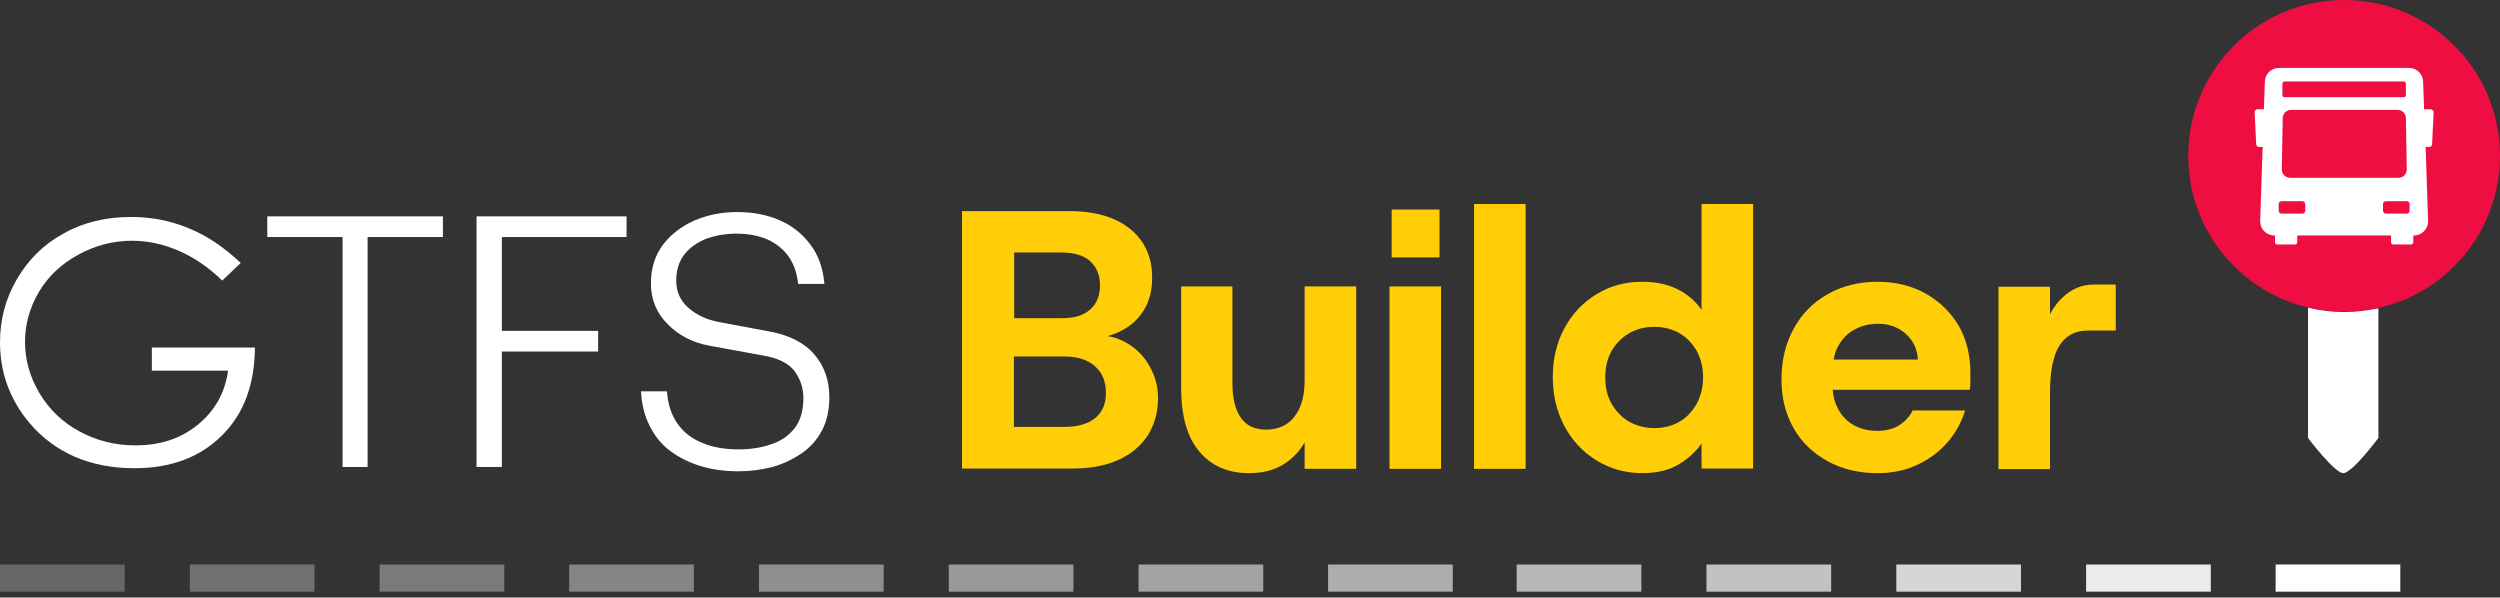 <svg width="410" height="98" viewBox="0 0 410 98" fill="none" xmlns="http://www.w3.org/2000/svg">
<rect x="0" y="0" width="410" height="98" fill="#333333" stroke="none"/>
<path d="M207.177 92.579H186.727V97.033H207.177V92.579Z" fill="white" fill-opacity="0.55"/>
<path d="M238.256 92.579H217.806V97.033H238.256V92.579Z" fill="white" fill-opacity="0.6"/>
<path d="M176.047 92.579H155.598V97.033H176.047V92.579Z" fill="white" fill-opacity="0.5"/>
<path d="M144.917 92.579H124.468V97.033H144.917V92.579Z" fill="white" fill-opacity="0.45"/>
<path d="M113.788 92.579H93.338V97.033H113.788V92.579Z" fill="white" fill-opacity="0.4"/>
<path d="M82.709 92.579H62.259V97.033H82.709V92.579Z" fill="white" fill-opacity="0.35"/>
<path d="M51.579 92.579H31.13V97.033H51.579V92.579Z" fill="white" fill-opacity="0.3"/>
<path d="M20.449 92.579H0V97.033H20.449V92.579Z" fill="white" fill-opacity="0.25"/>
<path d="M362.572 92.579H342.122V97.033H362.572V92.579Z" fill="white" fill-opacity="0.9"/>
<path d="M393.651 92.579H373.201V97.033H393.651V92.579Z" fill="white"/>
<path d="M331.442 92.579H310.993V97.033H331.442V92.579Z" fill="white" fill-opacity="0.8"/>
<path d="M300.312 92.579H279.863V97.033H300.312V92.579Z" fill="white" fill-opacity="0.7"/>
<path d="M269.183 92.579H248.733V97.033H269.183V92.579Z" fill="white" fill-opacity="0.65"/>
<path d="M185.107 56.438C184.044 55.78 182.931 55.325 181.665 55.122C182.475 54.869 183.235 54.616 183.943 54.211C185.462 53.452 186.677 52.338 187.588 50.87C188.499 49.402 188.954 47.631 188.954 45.505C188.954 43.328 188.448 41.456 187.385 39.785C186.322 38.165 184.804 36.9 182.779 35.989C180.754 35.078 178.274 34.622 175.338 34.622H157.774V76.837H175.946C178.932 76.837 181.463 76.331 183.538 75.369C185.614 74.407 187.183 73.041 188.296 71.32C189.359 69.548 189.916 67.574 189.916 65.296C189.916 63.423 189.461 61.753 188.6 60.184C187.79 58.665 186.626 57.4 185.107 56.438ZM166.328 41.405H173.972C176.098 41.405 177.717 41.861 178.78 42.822C179.843 43.784 180.4 45.1 180.4 46.77C180.4 48.491 179.843 49.858 178.78 50.769C177.717 51.731 176.148 52.186 174.073 52.186H166.328V41.405ZM179.641 68.536C178.477 69.498 176.806 70.004 174.68 70.004H166.278V58.463H174.528C176.654 58.463 178.325 58.969 179.54 60.032C180.754 61.095 181.362 62.512 181.362 64.335C181.412 66.157 180.805 67.574 179.641 68.536Z" fill="#FFCE07"/>
<path d="M213.959 62.411C213.959 64.942 213.402 66.916 212.289 68.333C211.175 69.751 209.606 70.459 207.632 70.459C205.759 70.459 204.393 69.801 203.481 68.485C202.57 67.169 202.115 65.296 202.115 62.867V46.973H193.712V63.676C193.712 68.181 194.674 71.623 196.648 74.002C198.622 76.381 201.356 77.596 204.798 77.596C207.025 77.596 208.847 77.141 210.365 76.23C211.884 75.319 213.048 74.104 213.959 72.585V76.888H222.412V46.973H213.959V62.411Z" fill="#FFCE07"/>
<path d="M236.332 46.973H227.879V76.888H236.332V46.973Z" fill="#FFCE07"/>
<path d="M236.079 34.369H228.233V42.215H236.079V34.369Z" fill="#FFCE07"/>
<path d="M250.201 33.458H241.748V76.888H250.201V33.458Z" fill="#FFCE07"/>
<path d="M279.053 50.82C278.041 49.352 276.725 48.238 275.105 47.428C273.485 46.618 271.562 46.214 269.335 46.214C266.551 46.214 264.07 46.872 261.843 48.238C259.616 49.605 257.844 51.427 256.579 53.806C255.314 56.135 254.656 58.817 254.656 61.854C254.656 64.841 255.314 67.523 256.579 69.903C257.844 72.281 259.616 74.154 261.843 75.521C264.07 76.888 266.601 77.596 269.335 77.596C271.764 77.596 273.789 77.09 275.358 76.128C276.927 75.167 278.142 74.053 279.053 72.737V76.837H287.506V33.458H279.053V50.82ZM278.294 66.157C277.585 67.422 276.674 68.435 275.459 69.143C274.244 69.852 272.878 70.206 271.309 70.206C269.79 70.206 268.423 69.852 267.158 69.143C265.943 68.435 264.981 67.422 264.273 66.157C263.564 64.891 263.261 63.474 263.261 61.854C263.261 60.235 263.615 58.817 264.273 57.602C264.981 56.388 265.893 55.426 267.158 54.667C268.373 53.958 269.74 53.604 271.309 53.604C272.878 53.604 274.244 53.958 275.459 54.667C276.674 55.375 277.585 56.388 278.294 57.602C278.952 58.868 279.306 60.285 279.306 61.905C279.306 63.474 278.952 64.891 278.294 66.157Z" fill="#FFCE07"/>
<path d="M315.801 48.137C313.523 46.872 310.891 46.214 307.905 46.214C304.767 46.214 302.033 46.922 299.654 48.289C297.275 49.656 295.453 51.528 294.137 53.958C292.821 56.388 292.163 59.121 292.163 62.209C292.163 65.246 292.821 67.878 294.137 70.206C295.453 72.535 297.326 74.306 299.705 75.622C302.084 76.938 304.817 77.596 307.905 77.596C310.335 77.596 312.511 77.141 314.435 76.23C316.409 75.319 318.028 74.104 319.395 72.535C320.762 70.966 321.673 69.245 322.28 67.321H313.675C313.169 68.333 312.41 69.143 311.448 69.751C310.486 70.358 309.272 70.662 307.905 70.662C306.437 70.662 305.172 70.358 304.058 69.751C302.944 69.143 302.084 68.232 301.477 67.119C300.97 66.207 300.667 65.144 300.565 63.93H323.04C323.141 63.423 323.141 62.917 323.141 62.411C323.141 61.905 323.141 61.449 323.141 61.044C323.141 58.21 322.483 55.628 321.217 53.401C319.901 51.225 318.13 49.453 315.801 48.137ZM300.717 58.919C300.869 58.109 301.122 57.349 301.477 56.742C302.135 55.527 303.046 54.616 304.21 54.009C305.374 53.401 306.589 53.098 307.956 53.098C309.778 53.098 311.296 53.654 312.511 54.717C313.726 55.78 314.435 57.198 314.536 58.969H300.717V58.919Z" fill="#FFCE07"/>
<path d="M343.337 46.669C341.818 46.669 340.452 47.125 339.237 47.985C338.022 48.846 337.01 50.01 336.2 51.528V47.023H327.747V76.938H336.2V64.284C336.2 62.107 336.402 60.285 336.858 58.767C337.263 57.248 337.972 56.135 338.883 55.375C339.794 54.616 341.009 54.211 342.476 54.211H346.981V46.669H343.337Z" fill="#FFCE07"/>
<path d="M384.438 51.123C398.556 51.123 410 39.679 410 25.562C410 11.444 398.556 0 384.438 0C370.321 0 358.876 11.444 358.876 25.562C358.876 39.679 370.321 51.123 384.438 51.123Z" fill="#EF0E41"/>
<path d="M384.438 51.174C382.413 51.174 380.439 50.921 378.516 50.465V71.826C378.516 71.826 382.869 77.596 384.286 77.596C385.754 77.596 390.057 71.826 390.057 71.826V50.567C388.285 50.921 386.362 51.174 384.438 51.174Z" fill="white"/>
<path d="M398.611 17.919H397.548L397.396 13.464C397.396 12.199 396.384 11.136 395.068 11.136H373.758C372.493 11.136 371.43 12.148 371.43 13.464L371.278 17.919H370.215C369.962 17.919 369.759 18.121 369.759 18.374L370.012 23.638C370.012 23.891 370.215 24.094 370.468 24.094H371.075L370.67 36.292C370.67 37.558 371.683 38.621 372.999 38.621H373.1V39.734C373.1 39.937 373.252 40.089 373.454 40.089H376.39C376.593 40.089 376.744 39.937 376.744 39.734V38.621H392.132V39.734C392.132 39.937 392.284 40.089 392.486 40.089H395.422C395.625 40.089 395.777 39.937 395.777 39.734V38.621H395.878C397.143 38.621 398.206 37.609 398.206 36.292L397.801 24.094H398.409C398.662 24.094 398.864 23.891 398.864 23.638L399.117 18.374C399.067 18.121 398.864 17.919 398.611 17.919ZM374.315 13.717C374.315 13.515 374.467 13.363 374.669 13.363H394.207C394.41 13.363 394.562 13.515 394.562 13.717V15.59C394.562 15.793 394.41 15.944 394.207 15.944H374.669C374.467 15.944 374.315 15.793 374.315 15.59V13.717ZM374.365 19.386C374.365 18.627 374.973 18.02 375.732 18.02H393.195C393.954 18.02 394.562 18.627 394.562 19.386L394.714 27.789C394.714 28.548 394.106 29.155 393.347 29.155H375.58C374.821 29.155 374.214 28.548 374.214 27.789L374.365 19.386ZM378.061 34.572C378.061 34.825 377.858 35.027 377.605 35.027H374.163C373.91 35.027 373.707 34.825 373.707 34.572V33.458C373.707 33.205 373.91 33.002 374.163 33.002H377.605C377.858 33.002 378.061 33.205 378.061 33.458V34.572ZM395.169 34.572C395.169 34.825 394.967 35.027 394.714 35.027H391.272C391.019 35.027 390.816 34.825 390.816 34.572V33.458C390.816 33.205 391.019 33.002 391.272 33.002H394.714C394.967 33.002 395.169 33.205 395.169 33.458V34.572Z" fill="white"/>
<path d="M56.185 76.584V38.874H43.835V35.483H72.636V38.874H60.285V76.584H56.185Z" fill="white"/>
<path d="M78.153 76.584V35.483H102.753V38.874H82.304V54.262H98.096V57.653H82.304V76.584H78.153Z" fill="white"/>
<path d="M121.127 77.293C118.951 77.293 116.977 77.04 115.053 76.483C113.18 75.926 111.51 75.116 110.042 74.053C108.574 72.99 107.46 71.623 106.6 69.953C105.739 68.283 105.233 66.41 105.132 64.183H109.384C109.536 66.359 110.143 68.131 111.156 69.548C112.168 70.965 113.585 72.028 115.306 72.686C117.027 73.395 118.951 73.699 121.127 73.699C123 73.699 124.772 73.446 126.391 72.889C128.011 72.383 129.327 71.472 130.289 70.257C131.251 69.042 131.757 67.372 131.757 65.296C131.757 63.626 131.251 62.158 130.289 60.842C129.327 59.577 127.606 58.716 125.177 58.311L116.319 56.691C113.585 56.185 111.307 55.021 109.485 53.148C107.663 51.326 106.752 49.099 106.752 46.467C106.752 43.986 107.41 41.911 108.726 40.139C110.042 38.419 111.814 37.052 113.939 36.141C116.116 35.23 118.394 34.774 120.874 34.774C123.506 34.774 125.835 35.23 127.91 36.141C129.985 37.052 131.656 38.419 132.921 40.139C134.237 41.861 134.996 44.037 135.199 46.568H130.896C130.694 44.746 130.188 43.278 129.327 42.063C128.467 40.848 127.302 39.937 125.885 39.279C124.468 38.672 122.747 38.317 120.823 38.317C118.951 38.317 117.28 38.621 115.762 39.178C114.294 39.785 113.079 40.646 112.218 41.759C111.358 42.873 110.902 44.29 110.902 46.011C110.902 47.833 111.56 49.301 112.877 50.465C114.193 51.63 115.812 52.389 117.786 52.794L126.189 54.363C129.479 54.97 131.959 56.236 133.579 58.159C135.199 60.083 136.009 62.361 136.009 65.144C136.009 67.27 135.604 69.093 134.794 70.611C133.984 72.13 132.87 73.395 131.453 74.357C130.036 75.319 128.467 76.078 126.695 76.584C124.873 77.04 123.051 77.293 121.127 77.293Z" fill="white"/>
<path d="M39.481 43.126L36.444 46.011C34.268 43.885 31.838 42.215 29.257 41.101C26.675 39.988 24.094 39.481 21.664 39.481C18.576 39.481 15.641 40.241 12.857 41.759C10.073 43.278 7.896 45.303 6.378 47.884C4.859 50.465 4.1 53.199 4.1 56.084C4.1 59.02 4.91 61.854 6.479 64.487C8.048 67.119 10.225 69.245 13.059 70.763C15.843 72.281 18.931 73.041 22.221 73.041C26.27 73.041 29.662 71.927 32.446 69.649C35.23 67.372 36.9 64.436 37.406 60.791H24.904V56.995H41.81C41.759 63.069 39.988 67.878 36.394 71.421C32.851 74.964 28.042 76.787 22.069 76.787C14.831 76.787 9.06 74.306 4.859 69.396C1.62 65.549 0 61.146 0 56.135C0 52.44 0.911 48.947 2.784 45.758C4.657 42.569 7.188 40.038 10.478 38.267C13.717 36.444 17.412 35.584 21.512 35.584C24.853 35.584 27.941 36.191 30.877 37.406C33.812 38.57 36.697 40.494 39.481 43.126Z" fill="white"/>
</svg>